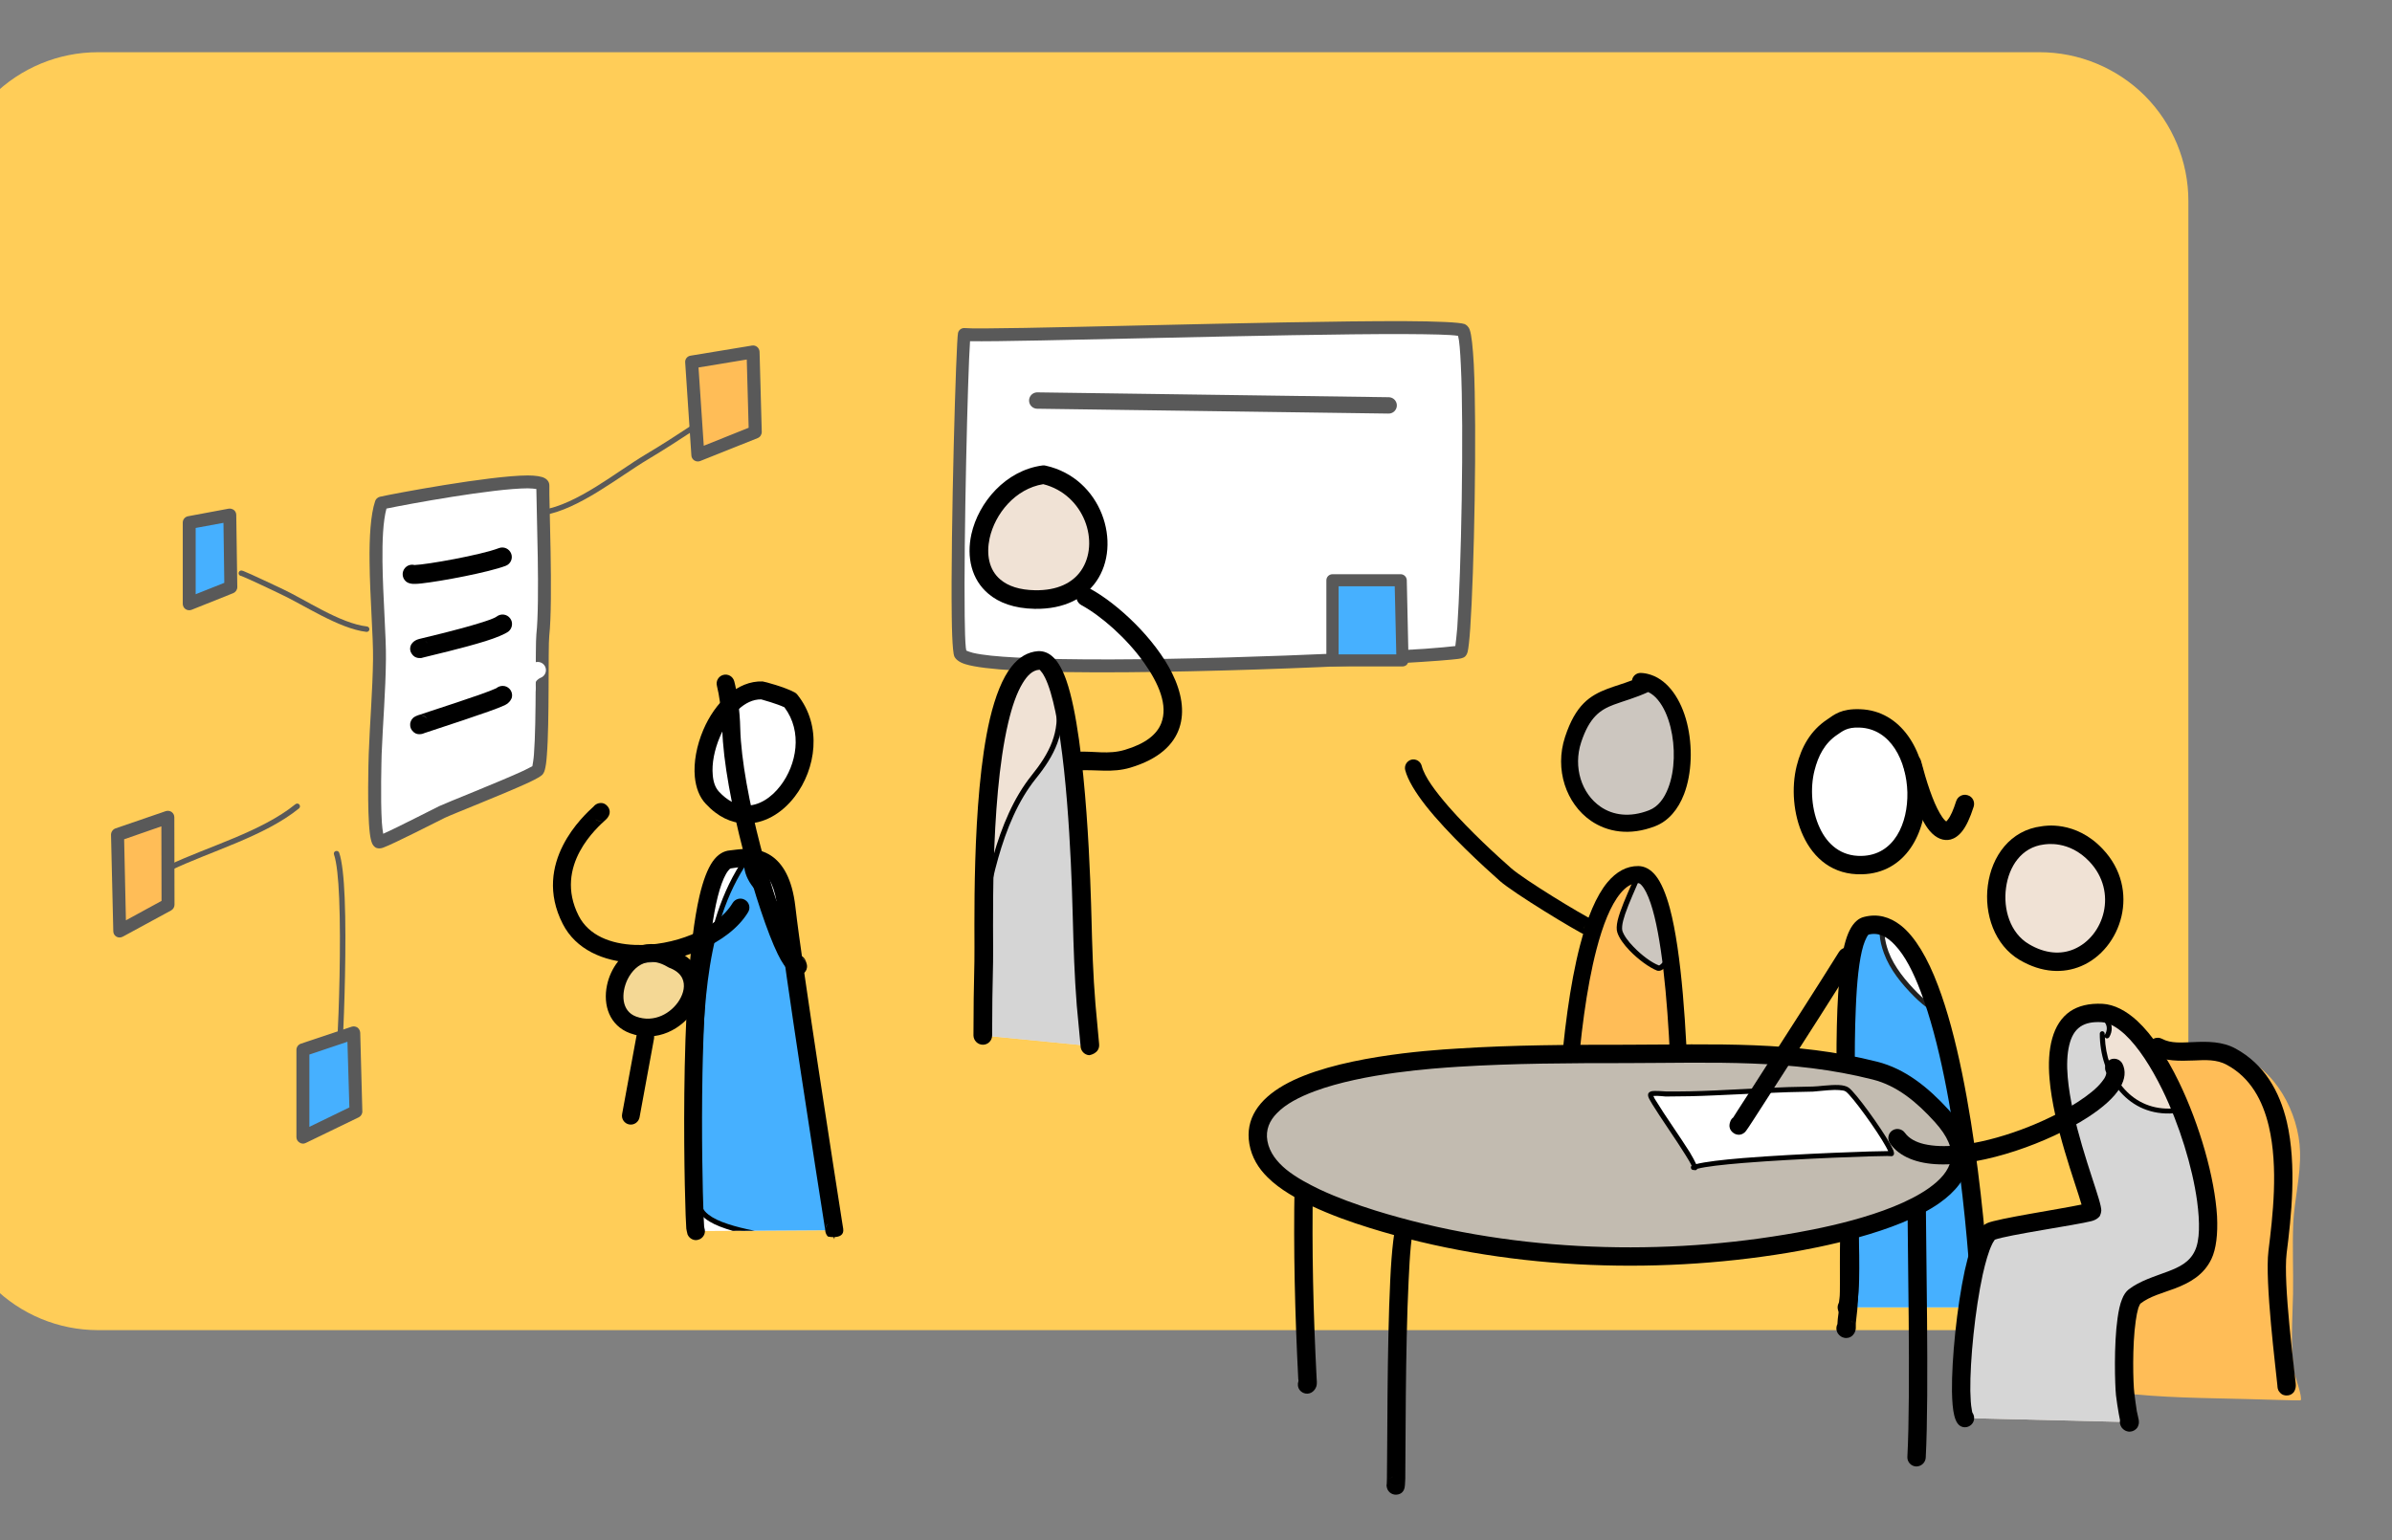 <?xml version="1.0" encoding="UTF-8" standalone="no"?>
<!DOCTYPE svg PUBLIC "-//W3C//DTD SVG 1.1//EN" "http://www.w3.org/Graphics/SVG/1.1/DTD/svg11.dtd">
<svg width="100%" height="100%" viewBox="0 0 1270 818" version="1.1" xmlns="http://www.w3.org/2000/svg" xmlns:xlink="http://www.w3.org/1999/xlink" xml:space="preserve" xmlns:serif="http://www.serif.com/" style="fill-rule:evenodd;clip-rule:evenodd;stroke-linecap:round;stroke-linejoin:round;stroke-miterlimit:1.5;">
    <rect x="0" y="0" width="1270" height="818" fill="#808080" stroke="none"/>
    <g transform="matrix(1,0,0,1,-87538,-28361)">
        <g id="Artboard11" transform="matrix(1.035,0,0,0.648,-3958.93,9515.89)">
            <rect x="88399" y="29074" width="1227" height="1262" style="fill:none;"/>
            <g transform="matrix(0.971,0,0,1.531,5404.79,-15805.5)">
                <path d="M86554.4,29347C86575.2,29347 86595.2,29355.4 86610,29370.3C86624.7,29385.3 86633,29405.5 86633,29426.7C86633,29558.3 86633,29819.8 86633,29951.4C86633,29972.5 86624.7,29992.8 86610,30007.7C86595.2,30022.7 86575.2,30031.1 86554.4,30031.1C86339.4,30031.1 85743.6,30031.1 85528.6,30031.1C85507.8,30031.1 85487.8,30022.7 85473,30007.7C85458.3,29992.8 85450,29972.5 85450,29951.4L85450,29426.7C85450,29405.5 85458.3,29385.3 85473,29370.3C85487.8,29355.4 85507.8,29347 85528.6,29347C85743.6,29347 86339.4,29347 86554.4,29347Z" style="fill:rgb(255,205,88);"/>
            </g>
            <g transform="matrix(1.002,0,0,10.604,86451.6,25933.4)">
                <g transform="matrix(0.829,0,0,0.125,-68891,-3307.87)">
                    <path d="M86045.8,29045.2C86044.3,29050.6 86039.7,29233.8 86043.4,29242.6C86050.2,29258.6 86349.1,29244.4 86352.4,29241.3C86356.3,29237.8 86360.7,29045.1 86353.4,29042.5C86338.8,29037.3 86063,29046.9 86045.8,29045.2Z" style="fill:white;"/>
                    <path d="M86046.2,29041.2C86060,29042.6 86238.9,29036.7 86317.5,29036.9C86337.9,29037 86351.7,29037.6 86354.8,29038.7C86355.7,29039.1 86357.2,29040 86358,29042.3C86359.1,29045.2 86359.9,29052.9 86360.5,29063.6C86362.5,29104.4 86360.7,29192 86358.3,29226.9C86357.8,29234.2 86357.2,29239.4 86356.7,29241.4C86356.3,29243 86355.5,29243.9 86355.1,29244.3C86354.8,29244.6 86354.2,29245 86353.1,29245.3C86352.2,29245.6 86350,29245.9 86346.6,29246.2C86312.8,29249.5 86149.8,29256.9 86077.6,29252.9C86063.1,29252.1 86052.2,29250.8 86046.5,29249C86042.5,29247.8 86040.4,29245.8 86039.7,29244.2C86039.4,29243.5 86039.1,29241.9 86038.9,29239.6C86038.5,29235.6 86038.2,29228.5 86038.1,29219.3C86037.4,29167.3 86040.8,29048.5 86042,29044.1C86042.5,29042.2 86044.3,29041 86046.2,29041.2ZM86047.1,29240.6C86047.8,29240.9 86049.5,29241.6 86051.2,29242C86057.1,29243.4 86066.3,29244.3 86078.1,29244.9C86142,29248.5 86277.3,29243 86330.3,29239.5C86338.7,29238.9 86345.9,29238.2 86349.1,29237.8C86349.4,29235.6 86349.9,29231.2 86350.3,29226.4C86352.7,29191.7 86354.5,29104.5 86352.5,29064C86352.1,29055.4 86351.6,29049 86350.8,29046C86346.3,29045.2 86334.3,29045 86317.4,29044.9C86243.2,29044.7 86079.4,29049.9 86049.4,29049.3C86048,29068.7 86045.5,29171.9 86046.1,29219.2C86046.2,29228 86046.4,29234.9 86046.8,29238.8C86046.9,29239.5 86047,29240.2 86047.1,29240.6Z" style="fill:rgb(89,89,89);"/>
                </g>
                <g transform="matrix(0.895,0,0,0.135,-74570.5,-3593.19)">
                    <path d="M86257,29147.9L86257,29193.8L86297,29193.8L86296,29147.9L86257,29147.9Z" style="fill:rgb(70,176,255);"/>
                    <path d="M86257,29144.4L86296,29144.4C86297.9,29144.4 86299.4,29145.9 86299.5,29147.8L86300.5,29193.7C86300.5,29194.6 86300.1,29195.5 86299.5,29196.2C86298.8,29196.9 86297.9,29197.2 86297,29197.2L86257,29197.2C86255.1,29197.2 86253.5,29195.7 86253.5,29193.8L86253.5,29147.9C86253.5,29145.9 86255.1,29144.4 86257,29144.4ZM86260.5,29151.3L86260.5,29190.3L86293.5,29190.3L86292.6,29151.3L86260.5,29151.3Z" style="fill:rgb(89,89,89);"/>
                </g>
                <g transform="matrix(0.482,0,0,0.068,-38868.5,-1625.78)">
                    <path d="M86430.5,29051C86392.9,29070.9 86367.6,29061.9 86351.1,29115.7C86334.3,29170.1 86375.6,29229.7 86435,29205C86484.7,29184.4 86473.4,29051.5 86422.5,29049.6" style="fill:rgb(204,198,191);"/>
                    <path d="M86413.6,29048.3C86414.2,29043.5 86418.2,29039.8 86422.8,29039.9C86426.1,29040 86429.3,29040.6 86432.3,29041.6C86432.9,29041.7 86433.5,29041.9 86434.1,29042.2C86452.3,29048.9 86465.8,29070.2 86472,29096.8C86478.1,29123.1 86477.3,29154.1 86468.9,29177.6C86462.7,29194.9 86452.4,29208.2 86438.2,29214.1C86411.2,29225.3 86387.4,29220.8 86369.9,29207.9C86343.7,29188.5 86331.1,29149.6 86342.5,29112.6C86353.7,29076.2 86368.7,29065.6 86387.9,29057.8C86395.6,29054.7 86404.1,29052.2 86413.6,29048.3ZM86430.8,29061.6C86417,29068.4 86404.9,29071.7 86394.2,29076C86379.4,29081.9 86368.3,29090.6 86359.6,29118.7C86350.9,29147 86360,29177.1 86380.1,29191.9C86393.3,29201.7 86411.3,29204.5 86431.7,29196C86441.4,29192 86447.9,29182.4 86452.1,29170.6C86459.3,29150.6 86459.7,29124 86454.5,29101.5C86451.7,29089.5 86447.3,29078.6 86441.2,29070.7C86438.2,29066.7 86434.7,29063.6 86430.8,29061.6Z"/>
                </g>
                <g transform="matrix(0.482,0,0,0.068,-38868.5,-1625.78)">
                    <path d="M86343,29661.5C86342.9,29661.5 86342.9,29661.7 86342.8,29661.5C86339.4,29650.6 86339.4,29268.5 86420.2,29269.1C86472.8,29269.5 86465.1,29658.7 86466,29667.5C86466.1,29669.1 86467.9,29679.8 86467,29675.5" style="fill:rgb(204,198,191);"/>
                    <clipPath id="_clip1">
                        <path d="M86343,29661.5C86342.9,29661.5 86342.9,29661.7 86342.8,29661.5C86339.4,29650.6 86339.4,29268.5 86420.2,29269.1C86472.8,29269.5 86465.1,29658.7 86466,29667.5C86466.1,29669.1 86467.9,29679.8 86467,29675.5"/>
                    </clipPath>
                    <g clip-path="url(#_clip1)">
                        <g transform="matrix(1.721,0,0,1.776,-62305,-22726.6)">
                            <path d="M86411.9,29267.4C86406.7,29287.7 86394.3,29308.8 86375.9,29317.8C86368.7,29321.3 86361.1,29324.1 86353.6,29326.9C86351.8,29327.6 86346.2,29328.5 86344.9,29330.2C86343.6,29332.1 86344,29336.7 86343.7,29338.9C86342.9,29346.2 86342.1,29353.5 86341.5,29360.8C86339.2,29387.8 86338.5,29414.8 86338,29441.9C86337.8,29456.3 86337.4,29470.7 86336.2,29485C86335.9,29489.2 86333.1,29498.6 86335.6,29502.5C86336.9,29504.5 86340.1,29504.7 86342.2,29504.9C86348.2,29505.5 86354.4,29504.9 86360.5,29504.8C86379.5,29504.2 86398.5,29503.5 86417.5,29504.2C86426.9,29504.5 86436.8,29506.5 86440.4,29495.6C86445.4,29480.3 86446.1,29462.7 86447.5,29446.8C86450.2,29416.7 86451.9,29385.8 86445.9,29355.9C86444.3,29347.9 86443.4,29337.8 86439.9,29330.3C86438.2,29327 86433.2,29337.9 86430.1,29336.7C86422.5,29333.6 86409.3,29321.8 86406.6,29313.4C86403.7,29304.4 86422,29272.9 86419.8,29268.7" style="fill:rgb(255,189,87);"/>
                            <path d="M86438.7,29331.8C86438.2,29332.3 86437.4,29333.2 86436.8,29333.8C86435.3,29335.5 86433.7,29337.3 86432.3,29338C86431.3,29338.5 86430.4,29338.6 86429.5,29338.3C86424.8,29336.4 86417.9,29331.2 86412.6,29325.5C86409,29321.6 86406.1,29317.5 86405,29313.9C86404.4,29312.1 86404.5,29309.4 86405.2,29306.2C86406.7,29299.7 86410.6,29290.6 86413.8,29283C86415.5,29278.7 86417.1,29274.9 86417.9,29272.1C86418.1,29271.3 86418.3,29270.6 86418.3,29270.1C86418.3,29269.9 86418.3,29269.6 86418.3,29269.5C86417.9,29268.7 86418.2,29267.7 86419,29267.2C86419.8,29266.8 86420.8,29267.1 86421.2,29267.9C86421.6,29268.5 86421.7,29269.4 86421.6,29270.7C86421.3,29272.6 86420.3,29275.6 86418.9,29279.2C86416.3,29285.9 86412.2,29294.8 86409.8,29302.2C86408.9,29305 86408.2,29307.6 86408,29309.8C86407.9,29311 86407.9,29312 86408.1,29312.8C86409.1,29316 86411.8,29319.7 86415,29323.1C86419.9,29328.4 86426.2,29333.3 86430.7,29335C86430.7,29335 86430.9,29335 86431,29334.9C86431.3,29334.7 86431.6,29334.5 86432,29334.1C86433.5,29332.7 86435.2,29330.3 86436.5,29329.1C86437.6,29328.2 86438.6,29327.9 86439.3,29328C86440.1,29328.1 86440.8,29328.5 86441.3,29329.6C86445,29337.2 86445.9,29347.4 86447.5,29355.6C86453.6,29385.6 86451.9,29416.7 86449.2,29447C86447.7,29463 86447,29480.7 86442,29496.1C86439.5,29503.5 86434.6,29505.7 86428.7,29506.1C86425.2,29506.4 86421.3,29506 86417.5,29505.9C86398.5,29505.2 86379.5,29505.9 86360.5,29506.5C86354.4,29506.7 86348.2,29507.2 86342.1,29506.6C86340.7,29506.5 86338.9,29506.3 86337.3,29505.7C86336,29505.3 86334.9,29504.5 86334.2,29503.4C86333.1,29501.6 86332.8,29498.8 86333,29495.7C86333.3,29491.8 86334.4,29487.4 86334.6,29484.9C86335.7,29470.6 86336.1,29456.2 86336.4,29441.8C86336.9,29414.7 86337.6,29387.7 86339.9,29360.7C86340.5,29353.3 86341.2,29346 86342.1,29338.7C86342.2,29337.4 86342.2,29335.2 86342.4,29333.3C86342.6,29331.6 86342.9,29330.1 86343.6,29329.2C86344.1,29328.5 86345.1,29327.8 86346.4,29327.3C86348.6,29326.4 86351.8,29325.8 86353.1,29325.3C86360.5,29322.5 86368,29319.7 86375.2,29316.2C86393.2,29307.4 86405.2,29286.8 86410.3,29266.9C86410.5,29266 86411.4,29265.5 86412.3,29265.7C86413.2,29266 86413.7,29266.9 86413.5,29267.8C86408.2,29288.6 86395.5,29310.1 86376.6,29319.3C86369.3,29322.8 86361.7,29325.7 86354.2,29328.6C86353.1,29329 86350.6,29329.5 86348.5,29330.1C86347.9,29330.3 86347.3,29330.6 86346.9,29330.8C86346.6,29330.9 86346.4,29331.1 86346.3,29331.2C86345.9,29331.8 86345.8,29332.7 86345.7,29333.6C86345.4,29335.6 86345.5,29337.8 86345.4,29339.1C86344.5,29346.4 86343.8,29353.7 86343.2,29361C86340.9,29387.9 86340.2,29414.9 86339.7,29441.9C86339.4,29456.3 86339,29470.8 86337.9,29485.2C86337.7,29487.6 86336.6,29492 86336.3,29496C86336.1,29498.2 86336.2,29500.2 86337,29501.5C86337.4,29502.2 86338.2,29502.5 86339,29502.7C86340.2,29503 86341.4,29503.1 86342.4,29503.2C86348.3,29503.8 86354.4,29503.2 86360.4,29503C86379.4,29502.4 86398.6,29501.8 86417.6,29502.4C86421.3,29502.6 86425.1,29503 86428.5,29502.7C86433,29502.4 86436.9,29500.8 86438.8,29495C86443.8,29479.8 86444.5,29462.4 86445.9,29446.6C86448.6,29416.7 86450.3,29386 86444.3,29356.3C86442.8,29348.7 86442,29339.1 86438.7,29331.8Z"/>
                        </g>
                    </g>
                    <path d="M86458,29675.7C86457.7,29673.3 86457.1,29669.3 86457,29668.5C86456.4,29662.4 86460,29470.1 86444.2,29355.1C86440.3,29326.8 86435.3,29303.3 86428.6,29289.1C86427.1,29286 86425.6,29283.4 86424,29281.5C86422.7,29280 86421.6,29278.8 86420.1,29278.8C86413,29278.7 86406.9,29283.2 86401.4,29290.3C86390.8,29304 86382.6,29326.6 86375.9,29354C86354.1,29443.4 86350.3,29581.5 86350.8,29637.1C86350.9,29646.5 86351.3,29655 86351.5,29658C86353,29662.4 86351.5,29667.4 86347.6,29669.8C86347.9,29669.6 86348.3,29669.3 86348.3,29669.3C86348.3,29669.3 86341.3,29671.5 86338.9,29670.3C86337.5,29669.6 86335.4,29668.3 86334.2,29664.6C86333.7,29662.9 86332.9,29653 86332.8,29637.3C86332.2,29580.7 86336.3,29440.1 86358.5,29349.1C86365.9,29318.4 86375.6,29293.2 86387.5,29277.9C86397,29265.7 86408,29259.3 86420.3,29259.4C86426.9,29259.5 86433.2,29262.9 86438.7,29270.2C86444.5,29277.9 86449.6,29290.7 86453.8,29307.4C86478.9,29407.9 86474.3,29659.5 86474.9,29666.5C86475,29667.8 86476.2,29675.4 86476.3,29676C86476.4,29679.2 86475.3,29681 86475,29681.5C86473.6,29683.9 86471.9,29685.1 86470.2,29685.7C86468.5,29686.3 86466.7,29686.4 86464.7,29685.8C86463.6,29685.5 86462.2,29684.8 86460.9,29683.4C86460.8,29683.3 86459.1,29681.9 86458.2,29677.5C86458.1,29676.9 86458,29676.3 86458,29675.7Z"/>
                </g>
                <g transform="matrix(0.482,0,0,0.068,-38868.5,-1625.78)">
                    <path d="M86373,29321.1C86377.4,29321.7 86380.8,29325.8 86380.8,29330.7C86380.8,29333.3 86379.9,29335.5 86378.5,29337.2C86377.4,29338.5 86376,29339.6 86373.9,29340.2C86373,29340.4 86370.1,29340.9 86365.9,29338.9C86353,29332.6 86287.7,29290 86273.3,29276.4C86255.5,29259.5 86218.1,29222.9 86194.4,29190.6C86183.5,29175.7 86175.4,29161.5 86172.7,29150.3C86171.5,29145.2 86174.4,29139.9 86179.2,29138.5C86184,29137.2 86188.9,29140.3 86190.2,29145.4C86193.2,29158.1 86205,29174.8 86219,29192.1C86241.5,29219.6 86270.3,29247.8 86285.2,29261.8C86298.8,29274.7 86360.1,29314.7 86373,29321.1ZM86363.9,29325.9C86363.2,29327.3 86362.8,29328.8 86362.8,29330.7C86362.8,29328.9 86363.2,29327.3 86363.9,29325.9Z"/>
                </g>
                <g transform="matrix(0.537,0,0,0.073,-43654.4,-1787.46)">
                    <path d="M85914.4,29055.8C85849.6,29065.4 85819.8,29186.3 85906.1,29187.9C85989.1,29189.5 85981.5,29072.5 85914.4,29055.8Z" style="fill:rgb(240,226,213);"/>
                    <path d="M85916.4,29046.2C85969.9,29059.5 85989.6,29129.1 85964.5,29168.9C85953.6,29186.1 85934.6,29198.3 85905.9,29197.8C85886.1,29197.4 85871.7,29191.2 85861.9,29182C85845.5,29166.8 85840.8,29142.9 85845.5,29118.9C85852.3,29084.9 85878.3,29051.2 85913.2,29046C85914.3,29045.8 85915.3,29045.9 85916.4,29046.2ZM85914,29065.8L85914,29065.8C85887.5,29070.6 85868.1,29096.9 85862.9,29123.1C85859.7,29139.7 85862,29156.5 85873.3,29166.9C85880.7,29173.8 85891.5,29177.8 85906.2,29178.1C85927.4,29178.5 85941.9,29170.3 85949.9,29157.6C85968.6,29127.9 85953.3,29076.8 85914,29065.8Z"/>
                </g>
                <g transform="matrix(0.537,0,0,0.073,-43654.4,-1787.46)">
                    <path d="M85856.4,29649.5C85856.4,29623.3 85856.7,29597.2 85857.3,29571.1C85858.1,29534.5 85849.4,29256.9 85909.6,29252.5C85945.6,29249.8 85950.3,29495.5 85951.1,29524.6C85951.8,29555.4 85952.6,29586.3 85954.9,29617C85955,29618.6 85958.6,29660.6 85958.5,29660.6" style="fill:rgb(240,226,213);"/>
                    <clipPath id="_clip2">
                        <path d="M85856.4,29649.5C85856.4,29623.3 85856.7,29597.2 85857.3,29571.1C85858.1,29534.5 85849.4,29256.9 85909.6,29252.5C85945.6,29249.8 85950.3,29495.5 85951.1,29524.6C85951.8,29555.4 85952.6,29586.3 85954.9,29617C85955,29618.6 85958.6,29660.6 85958.5,29660.6"/>
                    </clipPath>
                    <g clip-path="url(#_clip2)">
                        <g transform="matrix(1.545,0,0,1.641,-47058.9,-18795.2)">
                            <path d="M86078.1,29271.7C86080.3,29274.7 86086.2,29302.3 86090,29311.3C86093.9,29320.4 86101.5,29326.5 86110.3,29330.8C86112.2,29331.8 86122.3,29334.1 86123.2,29336C86127.3,29344.9 86125.5,29368.2 86126,29378.1C86127.5,29408.4 86129,29439 86132.8,29469.1C86136,29493.5 86141.4,29515.2 86152.2,29537.4C86156.4,29546 86161.4,29554 86165.8,29562.5C86166.6,29564.1 86169.7,29569.2 86166.7,29570.2C86157,29573.5 86142.2,29568.6 86132.8,29566.8C86104.2,29561.5 86074.7,29556.1 86047.3,29546.4C86037.2,29542.8 86018.6,29535.5 86018.6,29522.2C86018.6,29502.2 86023.3,29481.9 86026.4,29462.2C86031.7,29428.1 86038.7,29383.3 86060.7,29354.8C86072,29340.1 86079,29325.9 86075.8,29306.7C86074.9,29301.4 86066.4,29279 86067.3,29275.1C86068.2,29271.4 86075.8,29265.2 86079,29267.4C86080.8,29268.6 86081.6,29280.2 86079.5,29281.3" style="fill:rgb(213,213,213);"/>
                            <path d="M86082.3,29278.5C86082.3,29278.8 86082.4,29279.1 86082.5,29279.4C86085.2,29289 86088.9,29304.4 86091.6,29310.6C86095.3,29319.4 86102.6,29325.1 86111,29329.3C86112.3,29330 86117.6,29331.2 86121,29332.6C86122.2,29333.1 86123.2,29333.7 86123.8,29334.2C86124.3,29334.5 86124.6,29334.9 86124.7,29335.3C86126.4,29339 86127.2,29345.1 86127.5,29351.7C86127.9,29361.3 86127.3,29372.1 86127.6,29378C86129.1,29408.3 86130.6,29438.8 86134.5,29468.8C86137.6,29493.1 86143,29514.6 86153.7,29536.6C86157.9,29545.2 86162.9,29553.2 86167.3,29561.7C86167.8,29562.7 86169.2,29565.2 86169.6,29567.2C86169.8,29568.4 86169.6,29569.5 86169.1,29570.3C86168.7,29571 86168.1,29571.5 86167.2,29571.9C86163.1,29573.3 86158.2,29573.3 86153.1,29572.7C86145.8,29571.8 86138.2,29569.6 86132.5,29568.5C86103.9,29563.1 86074.2,29557.8 86046.8,29548C86040.6,29545.8 86031.2,29542.2 86024.7,29536.7C86020.1,29532.8 86016.9,29528 86016.9,29522.2C86016.9,29502.1 86021.6,29481.7 86024.7,29461.9C86030.1,29427.5 86037.3,29382.5 86059.4,29353.7C86070.4,29339.4 86077.3,29325.7 86074.2,29307C86073.6,29303.3 86069.2,29291.3 86067,29283.1C86066.3,29280.5 86065.8,29278.3 86065.6,29276.8C86065.5,29275.9 86065.6,29275.2 86065.7,29274.7C86066.3,29272.2 86069.6,29268.5 86073,29266.6C86075.6,29265.1 86078.2,29264.8 86079.9,29265.9C86080.4,29266.3 86081,29267.1 86081.4,29268.4C86082,29270.3 86082.4,29273.5 86082.4,29276.3C86082.4,29277.1 86082.3,29277.9 86082.3,29278.5ZM86080.1,29283C86079.3,29283.2 86078.5,29282.9 86078.1,29282.2C86077.7,29281.4 86077.9,29280.4 86078.6,29279.9C86078.6,29279.8 86078.8,29279.5 86078.8,29279.2C86078.9,29279.1 86078.9,29278.9 86078.9,29278.8C86078,29275.7 86077.3,29273.4 86076.8,29272.7C86076.3,29271.9 86076.4,29270.8 86077.2,29270.3C86077.5,29270 86078,29269.9 86078.4,29270C86078.3,29269.5 86078.1,29268.9 86078,29268.7C86077.7,29268.6 86077.3,29268.6 86076.9,29268.7C86076.2,29268.8 86075.4,29269.1 86074.6,29269.6C86072,29271 86069.4,29273.6 86068.9,29275.6C86068.8,29275.9 86068.9,29276.4 86069,29277C86069.2,29278.3 86069.6,29280.1 86070.2,29282.2C86072.4,29290.5 86076.8,29302.7 86077.5,29306.5C86080.7,29326.2 86073.6,29340.8 86062,29355.8C86040.2,29384.2 86033.3,29428.6 86028,29462.4C86024.9,29482 86020.2,29502.3 86020.2,29522.2C86020.2,29527 86023,29530.9 86026.8,29534.1C86033,29539.3 86041.9,29542.6 86047.8,29544.8C86075.2,29554.5 86104.6,29559.8 86133.1,29565.1C86138.7,29566.2 86146.3,29568.4 86153.5,29569.3C86158.1,29569.8 86162.5,29569.8 86166.2,29568.6C86166.4,29568.5 86166.4,29568.3 86166.3,29568.1C86166.3,29567.5 86166.1,29566.9 86165.8,29566.3C86165.3,29565.1 86164.7,29563.9 86164.4,29563.3C86160,29554.9 86154.9,29546.8 86150.8,29538.2C86139.8,29515.8 86134.3,29493.9 86131.2,29469.3C86127.3,29439.1 86125.8,29408.6 86124.3,29378.2C86124,29372.3 86124.6,29361.5 86124.2,29351.9C86123.9,29345.9 86123.3,29340.3 86121.8,29336.9C86121.6,29336.8 86120.6,29336.2 86119.8,29335.8C86116.4,29334.4 86110.9,29333.1 86109.6,29332.4C86100.5,29327.9 86092.6,29321.5 86088.5,29312C86086.1,29306.2 86082.7,29292.7 86080.1,29283Z"/>
                        </g>
                    </g>
                    <path d="M85949.6,29660.7C85949.6,29660.6 85949.6,29660.4 85949.6,29660.3C85949.1,29653.4 85946.1,29619.2 85946,29617.8C85943.8,29586.9 85942.9,29555.8 85942.2,29524.9C85941.7,29504.7 85939.2,29379.2 85925.6,29306.6C85922.8,29291.9 85919.6,29279.4 85915.8,29270.8C85914.6,29268 85913.3,29265.7 85911.9,29264C85911.3,29263.2 85910.9,29262.2 85910.2,29262.3C85903.8,29262.8 85898.9,29268.3 85894.5,29276.3C85888.7,29286.8 85884.2,29301.5 85880.6,29318.6C85862.6,29403.4 85866.8,29546 85866.2,29571.4C85865.6,29597.4 85865.3,29623.4 85865.3,29649.4C85865.3,29654.9 85861.4,29659.3 85856.5,29659.3C85851.6,29659.3 85847.6,29654.9 85847.5,29649.5C85847.5,29623.3 85847.8,29597.1 85848.4,29570.9C85849,29545.1 85845,29400.2 85863.2,29314.1C85868.3,29290.4 85875.1,29271 85883.8,29258.9C85890.9,29248.9 85899.4,29243.4 85909,29242.6C85914.3,29242.3 85919.4,29244.4 85923.9,29249.4C85928.4,29254.2 85932.6,29262.6 85936.1,29273.7C85955.9,29337 85959.4,29500.8 85960,29524.4C85960.7,29555 85961.5,29585.6 85963.8,29616.2C85963.9,29617.7 85966.8,29651.8 85967.3,29658.6C85968.1,29668.8 85957.9,29670.4 85957.8,29670.4C85953.2,29670 85949.7,29665.7 85949.6,29660.7Z"/>
                </g>
                <g transform="matrix(0.537,0,0,0.073,-43654.4,-1787.46)">
                    <path d="M85947.8,29368.8C85942.9,29369 85938.7,29364.9 85938.4,29359.4C85938.2,29354 85941.9,29349.4 85946.9,29349.1C85962.4,29348.2 85976.1,29352.3 85991.8,29347.1C86011.2,29340.7 86022.2,29331.1 86026.5,29319C86033.2,29300 86024.1,29276.8 86010.3,29255.1C85993.7,29229 85969.3,29205.3 85950.3,29193.8C85946,29191.2 85944.4,29185.2 85946.7,29180.4C85949.1,29175.6 85954.5,29173.9 85958.8,29176.5C85985,29192.4 86020.5,29229.2 86036.9,29266C86045.9,29286.2 86049.1,29306.5 86043.8,29323.9C86038.5,29341.4 86024.5,29356.9 85996.9,29366C85979.8,29371.6 85964.8,29367.8 85947.8,29368.8Z"/>
                </g>
                <g transform="matrix(0.537,0,0,0.067,-43620.8,-1602.32)">
                    <path d="M85610.3,29154.6C85602.2,29149.3 85585,29143.4 85583.5,29143.3C85541.9,29141.3 85512.4,29236.2 85535.9,29267C85585.5,29332 85653.4,29219.4 85610.3,29154.6Z" style="fill:white;"/>
                    <path d="M85617,29148.2C85641.1,29184.5 85634.6,29234.2 85614.6,29265.8C85602.2,29285.5 85584.6,29297.9 85566.4,29296.8C85554.1,29296.1 85541.4,29289.5 85529.6,29274C85523.7,29266.4 85520.3,29255.6 85519.3,29243.1C85518,29226.6 85521,29206.9 85527.4,29188.8C85538.5,29157.3 85559.9,29131.9 85583.9,29133C85585.5,29133.1 85605.2,29139.5 85614.4,29145.6C85615.4,29146.2 85616.3,29147.1 85617,29148.2ZM85582.6,29153.7C85574.7,29153.5 85567.3,29158.1 85561,29165.1C85553.6,29173.3 85547.5,29184.7 85543.2,29196.9C85538,29211.7 85535.3,29227.7 85536.4,29241.2C85536.9,29248.7 85538.7,29255.4 85542.2,29260C85550.3,29270.6 85558.8,29275.7 85567.2,29276.2C85580.1,29276.9 85592.2,29267.2 85601,29253.2C85616.3,29229 85622.3,29191.1 85604.7,29162.8L85604.7,29162.8C85597.7,29158.8 85583.9,29154.1 85582.6,29153.7Z"/>
                </g>
                <g transform="matrix(0.537,0,0,0.067,-43624.1,-1604.08)">
                    <path d="M85526.5,29793.3C85526.3,29793.4 85525.8,29789.5 85525.8,29789.4C85524.5,29774.3 85513.8,29368.9 85559.4,29364.6C85569.3,29363.6 85606.1,29348.5 85612.8,29420.3C85620.1,29498.2 85658.5,29792.4 85658.4,29792.3" style="fill:white;"/>
                    <clipPath id="_clip3">
                        <path d="M85526.5,29793.3C85526.3,29793.4 85525.8,29789.5 85525.8,29789.4C85524.5,29774.3 85513.8,29368.9 85559.4,29364.6C85569.3,29363.6 85606.1,29348.5 85612.8,29420.3C85620.1,29498.2 85658.5,29792.4 85658.4,29792.3"/>
                    </clipPath>
                    <g clip-path="url(#_clip3)">
                        <g transform="matrix(1.545,0,0,1.641,-47058.9,-18814.6)">
                            <path d="M85848.2,29355.7C85841.3,29378.2 85869,29395.5 85885.7,29401.9C85888.2,29402.9 85903.5,29404.5 85904.7,29406.4C85910.6,29416 85911.3,29442.2 85912.7,29453.4C85918,29494.3 85920.1,29535.1 85922.7,29576.3C85923.5,29589.2 85924.4,29602.2 85925.5,29615.1C85925.8,29619 85928.1,29627.3 85925.5,29630.8C85920.5,29637.3 85903.7,29630.7 85897.6,29629.6C85880.7,29626.4 85824.4,29623.2 85818.3,29604.7C85810.8,29581.8 85816.2,29550.9 85817.1,29527.4C85819.4,29470.9 85817.7,29398.9 85853,29350.6" style="fill:rgb(70,176,255);"/>
                            <path d="M85845.9,29358.1C85846.1,29357.1 85846.4,29356.1 85846.7,29355.1C85847,29354.2 85847.8,29353.7 85848.6,29354C85849.6,29352.4 85850.7,29350.9 85851.8,29349.4C85852.3,29348.7 85853.3,29348.6 85854,29349.2C85854.7,29349.8 85854.8,29351 85854.2,29351.7C85852.3,29354.3 85850.6,29356.9 85848.9,29359.6C85847.9,29366.6 85850.5,29373 85854.8,29378.6C85862.7,29388.9 85876.4,29396.4 85886.2,29400.2C85888.2,29401 85898.4,29402.1 85902.9,29403.5C85903.9,29403.8 85904.7,29404.2 85905.2,29404.5C85905.6,29404.8 85905.8,29405.1 85906,29405.3C85908.4,29409.3 85910.1,29416.1 85911.2,29423.5C85912.8,29434.3 85913.4,29446.4 85914.3,29453.1C85919.5,29494 85921.6,29535 85924.2,29576.1C85925.1,29589.1 85926,29602 85927.1,29615C85927.3,29617.3 85928.2,29621.3 85928.3,29624.8C85928.4,29627.7 85927.9,29630.3 85926.7,29632C85924.4,29634.9 85920,29635.8 85915.1,29635.3C85908.6,29634.7 85901,29632.1 85897.3,29631.4C85885.5,29629.2 85854.2,29626.9 85834.4,29619.3C85829.1,29617.3 85824.7,29615 85821.5,29612.1C85819.2,29610.1 85817.6,29607.8 85816.8,29605.3C85809.2,29582.2 85814.6,29551 85815.6,29527.3C85817.7,29473.7 85816.4,29406.4 85845.9,29358.1ZM85845.6,29365.2C85819.4,29412.4 85820.8,29476.3 85818.7,29527.5C85817.8,29550.7 85812.3,29581.3 85819.8,29604.1C85820.4,29606 85821.7,29607.7 85823.5,29609.3C85826.4,29611.9 85830.5,29614.1 85835.4,29615.9C85855,29623.4 85886.1,29625.6 85897.9,29627.8C85901.5,29628.5 85908.9,29631.1 85915.4,29631.7C85917.4,29631.9 85919.3,29631.9 85920.9,29631.5C85922.3,29631.2 85923.5,29630.6 85924.3,29629.6C85925.1,29628.5 85925.2,29626.8 85925.1,29625C85925,29621.5 85924.1,29617.6 85923.9,29615.3C85922.8,29602.4 85921.9,29589.4 85921.1,29576.4C85918.5,29535.3 85916.4,29494.5 85911.1,29453.6C85910.3,29447 85909.7,29434.8 85908.1,29424.2C85907.1,29417.4 85905.7,29411.2 85903.5,29407.5C85903.4,29407.5 85903.2,29407.4 85903,29407.3C85902.3,29407 85901.3,29406.8 85900.2,29406.5C85895.1,29405.3 85887,29404.3 85885.2,29403.6C85875,29399.7 85860.7,29391.7 85852.4,29381C85848.7,29376.2 85846.2,29370.9 85845.6,29365.2Z"/>
                        </g>
                    </g>
                    <path d="M85658.7,29800.2C85658.6,29801 85658.5,29801.8 85658.4,29802.7L85657.7,29800.3C85654.8,29800.3 85652.4,29799.6 85652.3,29799.6C85651,29798 85650.2,29795.9 85649.9,29793.8C85649.9,29793.8 85649.5,29790.4 85648.9,29785.6C85642.6,29737.2 85610.9,29491.7 85604.3,29421.5C85602,29397.1 85596.4,29384.1 85589,29377.8C85583.1,29372.8 85576.4,29372.6 85571.1,29373.1C85566.4,29373.6 85562.4,29374.6 85560,29374.9C85558.9,29375 85558.1,29376.3 85557.1,29377.8C85555.7,29380 85554.4,29382.9 85553.1,29386.3C85547.4,29401.7 85543.3,29426.6 85540.3,29456.6C85528,29576.7 85533.3,29775.4 85534.3,29788L85534.6,29790C85536,29794.8 85534.2,29800.2 85530.3,29802.6C85527.6,29804.1 85524.8,29804.3 85521.8,29802C85521,29801.3 85519.5,29800 85518.5,29797.2C85518.2,29796.2 85517.3,29790.7 85517.3,29790.5C85516.2,29778.3 85509.2,29514 85529.9,29406.6C85533.3,29389 85537.6,29375.3 85542.5,29366.9C85547.2,29358.8 85552.9,29354.8 85558.7,29354.2C85565.6,29353.6 85583.7,29348 85598.9,29360.9C85608.9,29369.4 85618.2,29386.1 85621.3,29419.2C85627.9,29489.2 85659.6,29734.2 85665.8,29782.4C85666.5,29787.3 85666.8,29790.2 85666.9,29790.7C85667.8,29798.1 85663,29800 85658.7,29800.2ZM85649.9,29793.4C85649.7,29790.4 85650.5,29787.3 85652.4,29785C85652.5,29784.9 85652.6,29784.8 85652.7,29784.7C85652.4,29784.9 85649.4,29787.4 85649.9,29793.4Z"/>
                </g>
                <g transform="matrix(0.537,0,0,0.067,-43624.1,-1604.08)">
                    <path d="M85428.9,29303.6C85430,29301.9 85431.5,29300.6 85433.4,29299.9C85438,29298.4 85440.6,29301.2 85441.8,29302.7C85443.4,29304.7 85444.6,29307.4 85444.2,29311.1C85444.2,29311.6 85443.8,29315.2 85440.4,29318.9C85433.3,29326.8 85390.3,29371.5 85414.7,29429.6C85424.4,29452.5 85445.4,29462.1 85468.3,29463.2C85504.5,29464.9 85546.2,29445.5 85561.5,29414.8C85564,29409.9 85569.3,29408.3 85573.3,29411.3C85577.4,29414.2 85578.7,29420.6 85576.2,29425.5C85558.3,29461.4 85510,29485.9 85467.6,29483.9C85438.2,29482.5 85411.9,29468.4 85399.5,29438.9C85369.7,29368.3 85420.1,29313.3 85428.8,29303.7C85428.8,29303.6 85428.8,29303.6 85428.9,29303.6ZM85430.6,29318.2C85432,29319.6 85434.3,29321.1 85437.9,29319.9C85435.3,29320.8 85432.6,29320.1 85430.6,29318.2Z"/>
                </g>
                <g transform="matrix(0.534,0.008,-0.056,0.067,-41703.1,-2264.02)">
                    <path d="M85416.8,29218.3C85417,29212.7 85421,29208.6 85425.7,29209.1C85430.4,29209.5 85433.9,29214.5 85433.7,29220.1L85429.4,29311.4C85429.1,29317 85425.1,29321.2 85420.4,29320.7C85415.8,29320.2 85412.2,29315.3 85412.5,29309.7L85416.8,29218.3Z"/>
                </g>
                <g transform="matrix(0.534,0.008,-0.056,0.067,-41703.1,-2264.02)">
                    <path d="M85441.3,29127.6C85392.4,29100.2 85372.5,29194.6 85412.2,29206.9C85456.6,29220.6 85487.6,29142.3 85441.3,29127.6Z" style="fill:rgb(230,230,230);fill-opacity:0.43;"/>
                    <path d="M85443.9,29118L85444,29118C85455.4,29121.8 85462.9,29129 85467.4,29137.5C85474.3,29150.5 85474.2,29167.2 85468.5,29182.3C85459.5,29205.9 85436.9,29224.9 85410.4,29216.7C85390,29210.4 85381.2,29187.8 85382.8,29164.6C85384.1,29144.9 85393.2,29125.3 85407.6,29116.9C85417.4,29111.2 85429.7,29110.2 85443.9,29118ZM85437.9,29136.8C85430.4,29132.6 85423.8,29131.9 85418.3,29133.9C85410,29136.9 85404.4,29145.8 85401.5,29155.8C85397,29172 85399.3,29192.4 85414.1,29197C85432,29202.5 85447,29189.3 85453.1,29173.4C85456.3,29164.9 85457.1,29155.5 85453.2,29148.1C85450.6,29143.2 85446,29139.6 85439.3,29137.5C85438.8,29137.3 85438.3,29137.1 85437.9,29136.8Z"/>
                </g>
                <g transform="matrix(0.537,0,0,0.076,-43603.4,-1869.7)">
                    <path d="M85188,29019.8C85177.5,29053.2 85186.7,29141 85186.3,29178.7C85185.9,29210.8 85183.3,29242.9 85182.2,29275C85181.9,29282.8 85179.9,29360.4 85185.8,29364.5C85187.5,29365.7 85238.8,29337.6 85245.9,29333.9C85253.9,29329.8 85332.3,29297.1 85337,29291.7C85343.1,29284.5 85340.5,29168.7 85342,29154.1C85345.7,29117.8 85341.5,29013.7 85342,29002.1C85342.6,28988.2 85203.6,29016 85188,29019.8Z" style="fill:white;"/>
                    <path d="M85186.6,29013.4C85199.2,29010.3 85291.6,28991.8 85327.7,28991.7C85335.4,28991.7 85341,28992.8 85343.7,28994.4C85347.1,28996.4 85348.3,28999.3 85348.2,29002.4C85347.7,29014 85351.9,29118.4 85348.1,29154.9C85346.9,29166.5 85348.4,29242.8 85345.8,29276.5C85345.4,29283 85344.7,29288 85343.9,29291C85343.3,29293.5 85342.3,29295.2 85341.5,29296.1C85340.4,29297.4 85335.9,29300.3 85329.1,29303.7C85306.4,29315 85255,29336.5 85248.7,29339.8C85242.2,29343.2 85199.5,29366.5 85189.8,29370.2C85185.8,29371.8 85183,29370.5 85182.4,29370C85181.3,29369.2 85180,29367.9 85179.1,29365.6C85178.3,29363.5 85177.5,29359.9 85177,29355.2C85174.4,29332.6 85175.8,29281.1 85176,29274.8C85177.1,29242.7 85179.7,29210.7 85180.1,29178.6C85180.4,29156 85177.1,29115.4 85176.8,29079.4C85176.5,29054.4 85177.8,29031.6 85182.1,29017.8C85182.8,29015.6 85184.5,29014 85186.6,29013.4ZM85189.8,29356.1C85203.8,29349.5 85237.5,29330.9 85243.2,29328C85249.6,29324.7 85301.1,29303.1 85323.9,29291.8C85327.2,29290.1 85330.6,29288.2 85332,29287.4C85332.3,29285.6 85333.2,29280.3 85333.5,29275.5C85336,29241.7 85334.7,29165.1 85335.8,29153.4C85339.3,29119.7 85335.9,29027.3 85335.8,29005.5C85333.9,29005.2 85330.7,29004.8 85327.7,29004.8C85294.7,29004.9 85213.6,29020.8 85192.9,29025.4C85189.6,29038.5 85188.9,29058.1 85189.1,29079.3C85189.5,29115.4 85192.7,29156.1 85192.4,29178.7C85192.1,29211 85189.5,29243.1 85188.3,29275.3C85188.2,29280.7 85187.1,29320 85188.5,29344.4C85188.7,29348.5 85189.3,29352.9 85189.8,29356.1Z" style="fill:rgb(89,89,89);"/>
                </g>
                <g transform="matrix(0.537,0,0,0.076,-43603.4,-1869.7)">
                    <path d="M85219.6,29082.8C85219.6,29082.8 85219.6,29082.8 85219.6,29082.8C85231.5,29082.4 85283,29072.6 85300.1,29065.6C85304.8,29063.7 85310,29066.2 85311.8,29071.2C85313.6,29076.1 85311.3,29081.7 85306.6,29083.6C85290.4,29090.2 85245.2,29099.3 85226.4,29101.5C85221.6,29102.1 85218.2,29102.1 85216.7,29101.8C85214,29101.4 85212.4,29100.3 85211.5,29099.5C85207.7,29096 85207.3,29089.9 85210.5,29085.9C85212.8,29083 85216.3,29081.9 85219.6,29082.8Z"/>
                </g>
                <g transform="matrix(0.537,0,0,0.076,-43603.4,-1869.7)">
                    <path d="M85227.8,29176.9C85226.6,29177.4 85225.3,29177.6 85223.9,29177.4C85220.1,29177.1 85218.3,29174.9 85217.6,29173.9C85215.4,29171 85214.8,29167.7 85216.3,29164.1C85216.4,29163.8 85218.2,29159.6 85224.1,29158C85231.3,29156.1 85261.2,29148.7 85281.8,29141.8C85289.4,29139.3 85295.6,29137.1 85298.1,29135.1C85302.1,29131.9 85307.8,29132.7 85310.8,29137C85313.8,29141.2 85313,29147.2 85309.1,29150.5C85305.7,29153.1 85297.5,29156.8 85287.3,29160.2C85266.3,29167.2 85235.9,29174.7 85228.5,29176.7C85228.2,29176.8 85228,29176.8 85227.8,29176.9ZM85232.3,29162.7C85231.7,29161.6 85230.8,29160.5 85229.3,29159.6C85230.6,29160.4 85231.6,29161.5 85232.3,29162.7ZM85227.8,29158.8C85227.2,29158.6 85226.4,29158.3 85225.4,29158.2C85226.2,29158.3 85227,29158.5 85227.8,29158.8Z"/>
                </g>
                <g transform="matrix(0.537,0,0,0.076,-43603.4,-1869.7)">
                    <path d="M85297.6,29208.1C85299.7,29206.2 85302.6,29205.3 85305.5,29205.9C85310.4,29207 85313.5,29212.1 85312.5,29217.3C85312.2,29218.6 85310.8,29222.7 85305.6,29225.4C85294.2,29231.3 85239.3,29249.9 85229.1,29253.7C85229,29253.7 85228.8,29253.8 85228.6,29253.9C85227.8,29254.3 85226.9,29254.6 85226,29254.7C85221.4,29255.5 85219.1,29253 85218.5,29252.4C85216.2,29250.2 85215.3,29247.5 85215.5,29244.4C85215.7,29242.9 85216.1,29240.6 85218.2,29238.4C85218.3,29238.2 85219.9,29236.7 85223.2,29235.5C85233.2,29231.8 85286.6,29213.8 85297.6,29208.1ZM85231.9,29239.4C85230.7,29237.6 85228.2,29234.9 85223.3,29235.7C85226.7,29235.1 85229.9,29236.7 85231.9,29239.4Z"/>
                </g>
                <g transform="matrix(0.829,0,0,0.125,-68874,-3303.41)">
                    <path d="M85648.3,29441.3L85616.9,29451.8L85616.9,29505.8L85649.6,29489.9L85648.3,29441.3Z" style="fill:rgb(70,176,255);"/>
                    <path d="M85652.3,29441.2L85653.6,29489.7C85653.7,29491.3 85652.8,29492.8 85651.4,29493.5L85618.6,29509.4C85617.4,29510 85615.9,29509.9 85614.8,29509.1C85613.6,29508.4 85612.9,29507.1 85612.9,29505.8L85612.9,29451.8C85612.9,29450.1 85614,29448.6 85615.6,29448L85647,29437.5C85648.2,29437.1 85649.5,29437.3 85650.6,29438C85651.6,29438.8 85652.2,29439.9 85652.3,29441.2ZM85644.4,29446.8L85620.9,29454.7L85620.9,29499.4L85645.6,29487.4L85644.4,29446.8Z" style="fill:rgb(89,89,89);"/>
                </g>
                <g transform="matrix(0.829,0,0,0.125,-68874,-3303.41)">
                    <path d="M85636.1,29331C85635.8,29330.2 85636.2,29329.2 85637.1,29328.9C85638,29328.6 85639,29329 85639.3,29329.9C85641.1,29335 85642.2,29345.4 85642.7,29358C85643.9,29387 85642.4,29428.3 85641.6,29445.5C85641.5,29446.4 85640.7,29447.1 85639.8,29447.1C85638.9,29447 85638.2,29446.2 85638.2,29445.3C85639.1,29428.2 85640.5,29387 85639.3,29358.1C85638.8,29345.9 85637.8,29336 85636.1,29331Z" style="fill:rgb(89,89,89);"/>
                </g>
                <g transform="matrix(0.537,0,0,0.076,-43603.4,-1869.7)">
                    <path d="M85054.3,29093.9C85054.1,29093.8 85053.9,29093.8 85053.6,29093.7C85052.3,29093.2 85051.6,29091.6 85052.1,29090.2C85052.3,29089.5 85052.8,29088.9 85053.6,29088.6C85053.9,29088.5 85054.3,29088.3 85054.9,29088.4C85055.2,29088.4 85055.7,29088.6 85056.5,29088.9C85062.3,29091.2 85090.5,29105.6 85092.3,29106.4C85115.7,29117.9 85148.3,29142.1 85174.4,29145.3C85175.8,29145.5 85176.8,29146.9 85176.6,29148.4C85176.5,29149.9 85175.2,29150.9 85173.8,29150.8C85147.2,29147.4 85113.9,29123.1 85090.1,29111.4C85088.4,29110.5 85060.4,29096.3 85054.7,29094C85054.6,29093.9 85054.4,29093.9 85054.3,29093.9ZM85055.9,29093.5C85056.4,29093.1 85056.8,29092.6 85056.9,29092.1C85056.7,29092.7 85056.3,29093.2 85055.9,29093.5Z" style="fill:rgb(89,89,89);"/>
                </g>
                <g transform="matrix(0.537,0,0,0.076,-43603.4,-1869.7)">
                    <path d="M85043.5,29032L85004.9,29039.6L85004.9,29122.2L85044.5,29105.3L85043.5,29032Z" style="fill:rgb(70,176,255);"/>
                    <path d="M85049.7,29031.9L85050.7,29105.2C85050.7,29107.9 85049.2,29110.3 85046.8,29111.4L85007.2,29128.3C85005.3,29129.1 85003.1,29128.9 85001.4,29127.7C84999.7,29126.5 84998.7,29124.4 84998.7,29122.2L84998.7,29039.6C84998.7,29036.5 85000.8,29033.8 85003.7,29033.2L85042.4,29025.5C85044.2,29025.2 85046,29025.7 85047.5,29026.9C85048.9,29028.1 85049.7,29030 85049.7,29031.9ZM85037.5,29039.9L85011,29045.1L85011,29112.5L85038.3,29100.9L85037.5,29039.9Z" style="fill:rgb(89,89,89);"/>
                </g>
                <g transform="matrix(0.537,0,0,0.076,-43603.4,-1869.7)">
                    <path d="M85484.8,28940C85485.4,28938.8 85486.8,28938.2 85488,28938.6C85489.1,28939 85489.5,28939.6 85489.7,28940C85490.2,28940.8 85490.3,28941.6 85490,28942.4C85489.9,28942.9 85489.6,28943.5 85488.9,28944C85488.6,28944.2 85487.9,28944.4 85487.4,28944.8C85472.6,28955.2 85457.8,28965.4 85442.6,28975.1C85414,28993.3 85376.3,29026.3 85342.4,29032.2C85341,29032.5 85339.7,29031.5 85339.4,29030C85339.2,29028.5 85340.2,29027.1 85341.6,29026.8C85374.9,29021 85411.8,28988.3 85439.9,28970.4C85455.1,28960.8 85469.8,28950.6 85484.5,28940.3C85484.6,28940.2 85484.7,28940.1 85484.8,28940Z" style="fill:rgb(89,89,89);"/>
                </g>
                <g transform="matrix(0.537,0,0,0.076,-43603.4,-1869.7)">
                    <path d="M85542.4,28866L85483.8,28876.4L85489.8,28971L85544.5,28947.6L85542.4,28866Z" style="fill:rgb(255,189,87);"/>
                    <path d="M85548.6,28865.9L85550.7,28947.4C85550.7,28950.2 85549.2,28952.7 85546.8,28953.7L85492.1,28977C85490.2,28977.8 85488.2,28977.6 85486.5,28976.5C85484.8,28975.4 85483.7,28973.5 85483.6,28971.4L85477.7,28876.8C85477.4,28873.4 85479.7,28870.4 85482.8,28869.9L85541.4,28859.6C85543.2,28859.3 85545,28859.8 85546.3,28861C85547.7,28862.2 85548.5,28864 85548.6,28865.9ZM85536.4,28873.8C85536.4,28873.8 85490.4,28881.9 85490.4,28881.9L85495.4,28961.5C85495.4,28961.5 85538.2,28943.2 85538.2,28943.2L85536.4,28873.8Z" style="fill:rgb(89,89,89);"/>
                </g>
                <g transform="matrix(0.829,0,0,0.125,-68874,-3303.41)">
                    <path d="M85533.5,29308L85502.4,29318.7L85503.8,29378.3L85533.6,29362.1L85533.5,29308Z" style="fill:rgb(255,189,87);"/>
                    <path d="M85537.5,29308L85537.6,29362.1C85537.6,29363.5 85536.8,29364.9 85535.5,29365.6L85505.7,29381.8C85504.4,29382.5 85502.9,29382.5 85501.7,29381.8C85500.5,29381.1 85499.8,29379.8 85499.8,29378.4L85498.4,29318.8C85498.4,29317.1 85499.5,29315.5 85501.1,29314.9L85532.2,29304.2C85533.4,29303.8 85534.8,29304 85535.8,29304.7C85536.9,29305.5 85537.5,29306.7 85537.5,29308ZM85529.5,29313.6L85506.5,29321.6C85506.5,29321.6 85507.6,29371.7 85507.6,29371.7C85507.6,29371.7 85529.6,29359.7 85529.6,29359.7L85529.5,29313.6Z" style="fill:rgb(89,89,89);"/>
                </g>
                <g transform="matrix(0.829,0,0,0.125,-68874,-3303.41)">
                    <path d="M85612.3,29299.9C85613.1,29299.3 85614.1,29299.4 85614.7,29300.1C85615.3,29300.9 85615.2,29301.9 85614.5,29302.5C85593.2,29319.8 85560.2,29328.9 85535.5,29340.7C85534.6,29341.1 85533.6,29340.7 85533.2,29339.9C85532.8,29339 85533.2,29338 85534,29337.6C85558.5,29326 85591.2,29317 85612.3,29299.9Z" style="fill:rgb(89,89,89);"/>
                </g>
                <g transform="matrix(0.829,0,0,0.11,-68891.5,-2864.41)">
                    <path d="M85944.4,29410.4C85944.9,29410.6 85945.4,29410.8 85945.8,29411C85946.6,29411.5 85947.7,29412.4 85948.4,29414.1C85948.8,29415 85949.2,29417 85949.3,29417.5C85949.8,29422.4 85946.1,29424.1 85945.8,29424.2C85944.1,29424.9 85942.1,29425.2 85940,29423C85939.9,29422.9 85939.6,29422.7 85939.3,29422.1C85939,29422 85938.7,29421.7 85938.4,29421.5C85936.5,29420 85933.9,29416 85931.2,29409.6C85918.9,29380.8 85898,29297.3 85897,29251.6C85896.8,29239.4 85895,29227.2 85893.7,29221.3C85892.9,29217.9 85894.7,29214.5 85897.6,29213.6C85900.6,29212.7 85903.6,29214.7 85904.4,29218.1C85905.9,29224.5 85907.9,29237.9 85908.1,29251.3C85909.1,29295.5 85929.3,29376.2 85941.2,29404.1C85942.2,29406.6 85943.7,29409.1 85944.4,29410.4ZM85939.6,29414C85940,29413.5 85940.5,29413.1 85941,29412.8C85940.5,29413.1 85940,29413.5 85939.6,29414ZM85945.1,29412.1C85947,29412.7 85948.7,29414.4 85949.1,29416.8C85948.5,29413.5 85946.5,29412.4 85945.1,29412.1Z"/>
                </g>
                <g transform="matrix(0.829,0,0,0.125,-68929.2,-3307.87)">
                    <path d="M86137,29086L86354,29089" style="fill:none;stroke:rgb(89,89,89);stroke-width:10.12px;"/>
                </g>
                <g transform="matrix(0.829,0,0,0.125,-68912.2,-3303.41)">
                    <path d="M85808,29217C85808,29217 85799.9,29220 85801.7,29228.1" style="fill:none;stroke:white;stroke-width:10.12px;"/>
                </g>
            </g>
            <g transform="matrix(0.897,0,0,1.433,11608.6,-12137.1)">
                <path d="M86675.9,29175C86666.9,29174.7 86663.6,29177.7 86660.1,29180.1C86651.8,29185.6 86647.3,29193.9 86644.9,29203.5C86639.2,29226 86648.7,29259.7 86677.1,29259C86720.6,29257.9 86717.3,29176.5 86675.9,29175Z" style="fill:white;"/>
                <path d="M86676.1,29169.8C86699.6,29170.6 86712.9,29193.6 86713.6,29217C86714.2,29240.6 86702,29263.6 86677.2,29264.2C86660.6,29264.7 86649.5,29255.2 86643.5,29242.2C86637.8,29230 86636.7,29214.6 86639.8,29202.2C86642.5,29191.4 86647.7,29182 86657.2,29175.7C86661.4,29172.8 86665.3,29169.4 86676.1,29169.8ZM86675.7,29180.3C86668.4,29180 86665.9,29182.5 86663,29184.4C86655.8,29189.2 86652.1,29196.5 86650,29204.8C86647.4,29215 86648.3,29227.7 86653,29237.7C86657.3,29247 86665.1,29254 86676.9,29253.7C86695.6,29253.3 86703.5,29235 86703.1,29217.3C86702.6,29199.4 86693.6,29180.9 86675.7,29180.3Z"/>
            </g>
            <g transform="matrix(0.897,0,0,1.433,11608.6,-12137.1)">
                <path d="M86668.5,29511.9C86676.2,29497.4 86656.2,29299.6 86679.6,29293.7C86729.9,29280.9 86744.2,29482.5 86745.1,29511.9" style="fill:white;"/>
                <clipPath id="_clip4">
                    <path d="M86668.5,29511.9C86676.2,29497.4 86656.2,29299.6 86679.6,29293.7C86729.9,29280.9 86744.2,29482.5 86745.1,29511.9"/>
                </clipPath>
                <g clip-path="url(#_clip4)">
                    <g transform="matrix(1.077,0,0,1.077,-6397.88,-2264.47)">
                        <path d="M86430.7,29302.9C86431.2,29302.8 86431.3,29306 86431.3,29306.2C86431.5,29309.6 86432.3,29312.9 86433.5,29316C86436.7,29324.6 86442.9,29332.1 86449.2,29338.5C86472.7,29362.2 86491.8,29345.1 86497.9,29378.1C86499,29384 86499.9,29389.9 86500.9,29395.8C86502.2,29404 86503.3,29412.2 86504.3,29420.5C86505.8,29432.9 86507.1,29445.4 86508.3,29457.8C86509.9,29473.9 86511.4,29490 86513.1,29506.1C86513.3,29508 86516.2,29518.2 86512.8,29519.3C86500.4,29523.2 86481.2,29517.7 86468.4,29517.2C86452.7,29516.5 86436.8,29516 86421.1,29517.7C86419.6,29517.8 86407.4,29521.1 86406.6,29519.9C86404.2,29516.4 86409.5,29486.2 86409.9,29481.4C86410.7,29471.7 86411.5,29462 86412.2,29452.3C86413.3,29437.7 86413.7,29423.1 86414,29408.4C86414.4,29385.8 86414,29363.1 86414,29340.4C86414,29317.9 86407.7,29301.6 86434.5,29305" style="fill:rgb(70,176,255);"/>
                        <path d="M86429.5,29303.3C86429.4,29303.3 86429.4,29303.2 86429.4,29303.2C86429.3,29302.4 86429.8,29301.8 86430.5,29301.6C86431,29301.5 86431.8,29301.7 86432.2,29302.8C86432.3,29303 86432.3,29303.2 86432.4,29303.5C86433.1,29303.5 86433.9,29303.6 86434.7,29303.7C86435.4,29303.8 86435.9,29304.5 86435.8,29305.2C86435.7,29305.9 86435.1,29306.4 86434.4,29306.3C86433.8,29306.3 86433.2,29306.2 86432.6,29306.1C86432.6,29306.1 86432.6,29306.1 86432.6,29306.2C86432.8,29309.4 86433.6,29312.6 86434.7,29315.6C86437.8,29323.9 86444,29331.3 86450.2,29337.6C86461.7,29349.2 86472.2,29350.8 86480.5,29353.6C86485,29355.1 86488.8,29356.9 86492,29360.5C86495.1,29364 86497.6,29369.3 86499.2,29377.8C86500.3,29383.7 86501.2,29389.7 86502.1,29395.6C86503.5,29403.8 86504.6,29412.1 86505.6,29420.3C86507.1,29432.8 86508.4,29445.2 86509.6,29457.7C86511.2,29473.8 86512.7,29489.9 86514.4,29505.9C86514.5,29507.3 86516,29512.9 86515.7,29516.4C86515.5,29518.6 86514.7,29520.1 86513.2,29520.5C86508.1,29522.1 86501.9,29522.2 86495.4,29521.7C86485.9,29520.9 86476,29518.8 86468.3,29518.5C86452.7,29517.8 86436.8,29517.3 86421.2,29519C86420,29519.1 86411.9,29521.2 86408.3,29521.4C86407.5,29521.5 86406.8,29521.4 86406.4,29521.3C86405.9,29521.1 86405.6,29520.9 86405.5,29520.6C86405.2,29520.2 86404.9,29519.5 86404.8,29518.5C86404.6,29516.8 86404.6,29514.1 86404.9,29510.9C86405.6,29500.5 86408.3,29484.7 86408.6,29481.3C86409.4,29471.6 86410.2,29461.9 86410.9,29452.2C86412,29437.6 86412.4,29423 86412.7,29408.4C86413.1,29385.7 86412.7,29363.1 86412.7,29340.4C86412.7,29330.9 86411.6,29322.5 86412.3,29316.2C86412.8,29311.6 86414.3,29308 86417.5,29305.8C86420.1,29304.1 86423.9,29303.1 86429.5,29303.3ZM86429.9,29305.9C86424.8,29305.7 86421.4,29306.4 86419,29308C86416.4,29309.8 86415.3,29312.7 86414.9,29316.5C86414.2,29322.7 86415.3,29331 86415.3,29340.4C86415.3,29363.1 86415.7,29385.8 86415.3,29408.4C86415.1,29423.1 86414.6,29437.7 86413.5,29452.4C86412.8,29462.1 86412,29471.8 86411.2,29481.5C86410.9,29484.9 86408.2,29500.7 86407.5,29511C86407.3,29513.6 86407.2,29515.9 86407.3,29517.5C86407.4,29518 86407.4,29518.5 86407.5,29518.8C86407.9,29518.8 86408.8,29518.8 86409.6,29518.7C86413.6,29518.1 86419.9,29516.5 86421,29516.4C86436.7,29514.7 86452.7,29515.2 86468.4,29515.9C86476.1,29516.2 86486.1,29518.3 86495.6,29519.1C86501.7,29519.6 86507.6,29519.5 86512.4,29518C86512.7,29517.9 86512.8,29517.6 86512.9,29517.3C86513.1,29516.6 86513.1,29515.7 86513.1,29514.8C86513,29511.5 86511.9,29507.3 86511.8,29506.2C86510.1,29490.1 86508.6,29474 86507,29457.9C86505.8,29445.5 86504.5,29433.1 86503,29420.7C86502,29412.4 86500.9,29404.2 86499.6,29396C86498.6,29390.1 86497.7,29384.2 86496.6,29378.3C86495.1,29370.4 86492.9,29365.5 86490,29362.2C86487.2,29359 86483.7,29357.4 86479.7,29356.1C86471.1,29353.2 86460.3,29351.5 86448.3,29339.4C86441.8,29332.9 86435.5,29325.2 86432.3,29316.5C86431.1,29313.2 86430.2,29309.8 86430,29306.3C86430,29306.3 86430,29306.1 86429.9,29305.9Z" style="fill:rgb(33,33,33);"/>
                    </g>
                </g>
                <path d="M86673.1,29514.4C86671.8,29516.9 86668.6,29517.9 86666,29516.6C86663.4,29515.2 86662.5,29512 86663.8,29509.5C86664.4,29508.4 86664.5,29506 86664.7,29502.7C86665.2,29496.1 86665.2,29486.5 86665,29475.1C86664.1,29429.6 86660,29354.7 86665,29316.6C86666.1,29307.7 86667.8,29300.7 86670.1,29296.2C86672.3,29291.8 86675.2,29289.3 86678.3,29288.6C86686,29286.6 86693,29288.5 86699.4,29293.5C86707.5,29299.9 86714.7,29312.1 86720.6,29327.8C86742.4,29385 86749.7,29491 86750.3,29511.8C86750.4,29514.7 86748.2,29517.1 86745.3,29517.2C86742.4,29517.3 86739.9,29515 86739.8,29512.1C86739.2,29491.7 86732.1,29387.7 86710.8,29331.5C86706.5,29320.1 86701.7,29310.7 86696,29304.7C86691.5,29299.8 86686.6,29297.3 86680.9,29298.7C86680.7,29298.8 86680.6,29299 86680.5,29299.2C86680.2,29299.5 86680,29299.9 86679.8,29300.3C86679.1,29301.6 86678.5,29303.1 86677.9,29305C86675.5,29313 86674.2,29325.7 86673.6,29340.9C86671.4,29389.8 86676.3,29463.5 86675.5,29496.2C86675.3,29505.6 86674.3,29512 86673.1,29514.4Z"/>
            </g>
            <g transform="matrix(0.897,0,0,1.433,11608.6,-12137.1)">
                <path d="M86725.3,29234C86725.6,29233.7 86726,29233.4 86726.2,29233C86727.9,29230.9 86729.4,29227.4 86731,29222.4C86731.9,29219.6 86734.9,29218.1 86737.6,29219C86740.4,29219.8 86741.9,29222.8 86741,29225.6C86738.9,29232.2 86736.7,29236.7 86734.5,29239.5C86732.4,29242.2 86730.1,29243.7 86727.9,29244.3C86724,29245.3 86719.7,29243.9 86715.8,29239.3C86710.4,29232.9 86705,29218.4 86700.8,29202C86700,29199.2 86701.7,29196.3 86704.5,29195.6C86707.3,29194.9 86710.2,29196.6 86710.9,29199.4C86714.1,29211.5 86717.7,29222.5 86721.6,29229.2C86722.6,29230.9 86723.5,29232.3 86724.5,29233.3C86724.7,29233.5 86725.1,29233.8 86725.3,29234Z"/>
            </g>
            <g transform="matrix(0.897,0,0,1.433,11608.6,-12158.6)">
                <path d="M86552.5,29412.8C86553.3,29412.6 86550.8,29412.9 86550,29412.9" style="fill:none;"/>
            </g>
            <g transform="matrix(0.897,0,0,1.433,11698.3,-12177.2)">
                <path d="M86673.2,29429.4C86673.2,29429.4 86673.2,29429.4 86673.2,29429.3" style="fill:none;"/>
            </g>
            <g transform="matrix(0.897,0,0,1.433,11596,-12183)">
                <path d="M86368.9,29586.1C86368.9,29585.7 86368.9,29585.1 86368.8,29584.9C86366.9,29547.5 86366,29511.2 86366.7,29473.4C86366.7,29472.5 86366.9,29471.6 86366.7,29470.7C86366.3,29467.8 86368.2,29465.1 86371,29464.6C86373.9,29464.2 86376.6,29466.1 86377.1,29469C86377.3,29470.5 86377.2,29472.1 86377.2,29473.6C86376.5,29511.1 86377.4,29547.2 86379.3,29584.4C86379.4,29585.3 86379.6,29587.7 86379.2,29589C86378.7,29590.5 86377.9,29591.5 86377,29592.2C86374.7,29594 86371.4,29593.5 86369.6,29591.2C86368.5,29589.7 86368.3,29587.8 86368.9,29586.1Z"/>
            </g>
            <g transform="matrix(0.897,0,0,1.433,11597.8,-12180.1)">
                <path d="M86417.4,29642.8C86417.4,29642.4 86417.5,29641.1 86417.5,29639.8C86417.8,29624.2 86417.5,29564.9 86419.4,29526.3C86420.2,29508.8 86421.8,29495.4 86423.7,29491.3C86424.9,29488.7 86428,29487.6 86430.7,29488.8C86433.3,29490.1 86434.4,29493.2 86433.2,29495.8C86431.5,29499.4 86430.6,29511.3 86429.9,29526.8C86428,29565.3 86428.2,29624.4 86428,29640C86427.9,29643 86427.7,29644.8 86427.6,29645.1C86426.9,29648.1 86424.7,29648.7 86423.9,29648.9C86421.1,29649.6 86418.2,29647.9 86417.5,29645.1C86417.3,29644.4 86417.2,29643.6 86417.4,29642.8ZM86418.7,29640.3C86419.3,29639.6 86420.2,29639 86421.2,29638.7C86420.4,29638.9 86419.5,29639.4 86418.7,29640.3Z"/>
            </g>
            <g transform="matrix(0.897,0,0,1.433,11608.6,-12158.6)">
                <path d="M86703.1,29452.8C86703.1,29449.9 86705.4,29447.6 86708.3,29447.6C86711.2,29447.6 86713.6,29449.9 86713.6,29452.8C86713.6,29491.8 86715.6,29575.2 86713.6,29612.9C86713.4,29615.8 86710.9,29618 86708,29617.9C86705.1,29617.7 86702.9,29615.2 86703.1,29612.3C86705.1,29574.8 86703.1,29491.7 86703.1,29452.8Z"/>
            </g>
            <g transform="matrix(0.897,0,0,1.433,11635.6,-12174.3)">
                <path d="M86633,29547.4C86633.1,29546.4 86633.1,29545.1 86633.2,29544.5C86633.8,29540.3 86634.1,29536.1 86634.3,29531.9C86634.7,29525.7 86633.9,29500.1 86635.2,29482.7C86635.8,29474 86637.2,29467.1 86639,29464.5C86640.6,29462.1 86643.8,29461.4 86646.2,29463C86648.7,29464.6 86649.3,29467.9 86647.7,29470.3C86647.4,29470.8 86647.2,29471.7 86646.9,29472.8C86646.4,29475.6 86645.9,29479.2 86645.7,29483.4C86644.4,29500.8 86645.2,29526.3 86644.8,29532.5C86644.6,29537.1 86644.2,29541.5 86643.6,29546.1C86643.4,29547 86643.6,29549 86643.5,29550C86643.3,29551.5 86642.8,29552.5 86642.4,29553C86641.2,29554.8 86639.5,29555.4 86637.8,29555.4C86636.8,29555.3 86635.1,29555.1 86633.5,29553.1C86632.2,29551.4 86632.1,29549.2 86633,29547.4ZM86640.7,29545.6C86641.1,29545.9 86641.5,29546.3 86641.9,29546.7C86641.5,29546.2 86641.1,29545.9 86640.7,29545.6Z"/>
            </g>
            <g transform="matrix(0.897,0,0,1.433,11608.6,-12158.6)">
                <path d="M86684.5,29391.5C86637.5,29379.6 86593,29381.8 86542.3,29381.9C86510.2,29381.9 86477.9,29382.1 86445.8,29384.1C86422.5,29385.6 86324.9,29392 86331.9,29432.6C86334.7,29448.6 86351.6,29457.9 86364.9,29464.2C86375.4,29469.2 86386.2,29473.1 86397.3,29476.5C86472,29499.7 86556.9,29503.3 86633.8,29490.5C86661.1,29486 86767.1,29466.3 86722.7,29417.4C86711.7,29405.2 86699.4,29395.2 86684.5,29391.5Z" style="fill:rgb(194,187,176);"/>
                <path d="M86685.8,29386.4C86701.7,29390.4 86714.8,29400.9 86726.6,29413.8C86736.9,29425.2 86739.8,29435.4 86738.3,29444.2C86736.8,29453 86730.6,29460.8 86721.5,29467.2C86697.3,29484.3 86651.5,29492.9 86634.7,29495.7C86556.9,29508.6 86471.2,29505 86395.7,29481.5C86384.4,29478 86373.3,29474 86362.6,29469C86354.2,29464.9 86344.4,29459.7 86337.2,29452.5C86331.9,29447.3 86328.1,29441 86326.8,29433.5C86324.3,29419.1 86332.3,29408 86346.4,29399.9C86374.8,29383.6 86428.8,29379.9 86445.5,29378.9C86477.7,29376.8 86510.1,29376.7 86542.3,29376.7C86593.5,29376.6 86638.3,29374.4 86685.8,29386.4ZM86683.3,29396.6C86636.6,29384.8 86592.6,29387.1 86542.3,29387.2C86510.3,29387.2 86478.1,29387.3 86446.1,29389.3C86432.4,29390.2 86392.4,29392.8 86364.1,29403.3C86355.3,29406.6 86347.6,29410.6 86342.6,29415.8C86338.3,29420.1 86336,29425.4 86337.1,29431.7C86338.3,29438.4 86342.6,29443.7 86347.8,29448C86353.7,29452.8 86360.9,29456.5 86367.1,29459.5C86377.4,29464.3 86388,29468.1 86398.8,29471.5C86472.8,29494.5 86556.8,29498 86633,29485.3C86648.9,29482.7 86692.5,29474.9 86715.4,29458.7C86722,29454 86726.8,29448.8 86728,29442.4C86729.1,29436.1 86726.2,29429.1 86718.8,29420.9C86708.5,29409.5 86697.2,29400.1 86683.3,29396.6Z"/>
            </g>
            <g transform="matrix(0.966,0,0,1.543,5856.71,-15403)">
                <path d="M86350.7,29450.3C86362.5,29445.6 86448.1,29442.8 86453.7,29442.9C86453.8,29442.9 86455.9,29443 86455.9,29443C86456.6,29440.2 86436.8,29412.1 86432.5,29408.9C86429.3,29406.6 86417.7,29408.6 86414.2,29408.6C86396.7,29408.9 86379.3,29409.9 86361.9,29410.7C86353.2,29411.1 86344.6,29411.3 86336,29411.2C86335.2,29411.2 86328.3,29410.4 86327.9,29411.7C86327.3,29413.9 86350.6,29445.2 86351.6,29450.5" style="fill:white;"/>
                <path d="M86352.8,29451C86352.6,29451.4 86352.3,29451.7 86351.9,29451.7C86351.5,29451.8 86351.2,29451.7 86350.9,29451.6C86350.3,29451.7 86349.7,29451.4 86349.5,29450.8C86349.3,29450.3 86349.4,29449.7 86349.8,29449.3C86349.2,29448 86348,29446 86346.5,29443.6C86341.5,29435.5 86332.9,29423.3 86328.9,29416.7C86327.9,29415 86327.1,29413.7 86326.8,29412.8C86326.6,29412.1 86326.6,29411.6 86326.7,29411.3C86326.8,29410.7 86327.4,29410.1 86328.5,29409.8C86330.6,29409.4 86335.3,29409.9 86336,29409.9C86344.6,29410 86353.2,29409.8 86361.8,29409.4C86379.3,29408.6 86396.7,29407.5 86414.2,29407.3C86416.7,29407.3 86423.1,29406.3 86427.9,29406.5C86430.2,29406.6 86432.1,29407.1 86433.2,29407.9C86436.8,29410.4 86450.4,29429.2 86455.3,29438C86456.2,29439.7 86456.9,29441 86457.1,29441.8C86457.3,29442.5 86457.3,29443 86457.2,29443.3C86457.2,29443.4 86456.9,29444.3 86455.9,29444.3C86455.5,29444.3 86453.8,29444.2 86453.7,29444.2C86449.7,29444.1 86406.7,29445.5 86377.2,29447.9C86366.3,29448.8 86357.2,29449.8 86352.8,29451ZM86352.2,29448.5C86356.9,29447.3 86366,29446.2 86377,29445.3C86406.6,29442.9 86449.8,29441.5 86453.8,29441.6C86453.8,29441.6 86454,29441.6 86454.2,29441.6C86453.9,29441 86453.5,29440.2 86453,29439.3C86448.3,29430.7 86435.1,29412.5 86431.7,29410C86431.3,29409.7 86430.8,29409.5 86430.1,29409.4C86428.9,29409.2 86427.4,29409.1 86425.7,29409.1C86421.4,29409.2 86416.3,29409.9 86414.2,29410C86396.7,29410.2 86379.4,29411.3 86361.9,29412C86353.3,29412.4 86344.6,29412.6 86336,29412.6C86335.4,29412.6 86331.9,29412.1 86329.8,29412.3C86329.7,29412.3 86329.6,29412.3 86329.5,29412.4C86329.5,29412.4 86329.5,29412.4 86329.5,29412.4C86329.8,29413.2 86330.4,29414.2 86331.2,29415.4C86335.1,29421.9 86343.7,29434.1 86348.8,29442.2C86350.3,29444.8 86351.5,29446.9 86352.2,29448.5Z"/>
            </g>
            <g transform="matrix(0.897,0,0,1.433,11608.6,-12137.1)">
                <path d="M86603.5,29403.3C86604.3,29402 86605.6,29400 86606.1,29399.2C86611.9,29390.2 86617.7,29381.3 86623.4,29372.3C86637,29351.1 86650.7,29329.9 86664,29308.6C86665.6,29306.1 86668.8,29305.4 86671.3,29306.9C86673.7,29308.5 86674.5,29311.7 86672.9,29314.2C86659.5,29335.5 86645.9,29356.7 86632.3,29377.9C86626.5,29386.9 86620.7,29395.9 86614.9,29404.9C86613.7,29406.7 86610.8,29411.3 86610.1,29411.8C86607.7,29413.9 86605.4,29413.1 86604.3,29412.6C86603.7,29412.2 86600.1,29410.3 86601.8,29405.7C86602.1,29404.7 86602.7,29403.9 86603.5,29403.3ZM86611.8,29408.7C86611.8,29408.8 86611.7,29409 86611.7,29409.2C86611.7,29409 86611.8,29408.8 86611.8,29408.7Z"/>
            </g>
            <g transform="matrix(0.897,0,0,1.433,11613.1,-12139.6)">
                <path d="M86806,29255.1C86792.3,29240.6 86776.8,29243.5 86775.5,29243.7C86744.5,29247.5 86740,29295.7 86764.9,29310.4C86802.1,29332.4 86833.4,29284.1 86806,29255.1Z" style="fill:rgb(240,226,213);"/>
                <path d="M86809.8,29251.5C86831.8,29274.7 86820.5,29308.8 86797.4,29318.5C86787.4,29322.7 86775.1,29322.5 86762.2,29314.9C86748,29306.5 86741.9,29288.7 86744.1,29272.3C86746.3,29255.6 86756.9,29240.7 86774.9,29238.5C86776.3,29238.3 86794.2,29234.9 86809.8,29251.5ZM86802.2,29258.7C86790.5,29246.3 86777.3,29248.8 86776.2,29248.9C86763.2,29250.5 86756.1,29261.6 86754.5,29273.7C86752.8,29286 86756.9,29299.6 86767.6,29305.9C86777,29311.5 86786,29311.9 86793.3,29308.8C86810.6,29301.5 86818.6,29276 86802.2,29258.7Z"/>
            </g>
            <g transform="matrix(0.966,0,0,1.543,5868.27,-15403)">
                <path d="M86562.8,29382.6C86567.7,29385.9 86577.7,29384.3 86583.2,29384.6C86597.2,29385.4 86614.4,29385.9 86627.8,29390.6C86647.7,29397.6 86660.3,29421.3 86660.9,29441.8C86661.3,29454.7 86657.9,29467.3 86657.3,29480C86656.8,29492.5 86657.4,29504.9 86657.2,29517.4C86656.9,29531.4 86655.7,29545.5 86657.9,29559.5C86658.2,29561.3 86662.4,29572.5 86661.2,29574C86661.1,29574.2 86635.1,29573.3 86632.7,29573.3C86610.1,29572.7 86587.5,29572.7 86565,29569.9C86559.6,29569.3 86547.6,29569.7 86544.2,29564.5C86526.7,29537 86561.8,29502.1 86566.4,29476.9C86570.8,29452.4 86556.9,29429.8 86554.7,29406C86554.1,29399.8 86554.8,29393.9 86557.9,29388.4C86559.1,29386.3 86561.1,29383.9 86563.5,29382.9C86563.8,29382.8 86564.4,29382.8 86564.1,29382.4" style="fill:rgb(255,189,87);"/>
            </g>
            <g transform="matrix(0.897,0,0,1.433,11608.6,-12158.6)">
                <path d="M86736,29590.2C86729.5,29580.5 86738.7,29488.7 86750.8,29483.5C86758,29480.4 86807.7,29473.5 86808.6,29471.9C86811.2,29467.4 86759.9,29355.3 86814.5,29358.6C86849.1,29360.7 86885.6,29469 86872.2,29496.9C86864.7,29512.6 86844.8,29511.3 86832.9,29520.8C86825.9,29526.4 86826.7,29568.6 86827.6,29576.6C86828,29580.1 86828.6,29583.5 86829.1,29587C86829.4,29588.8 86831,29593.9 86829.9,29592.5" style="fill:rgb(240,226,213);"/>
                <clipPath id="_clip5">
                    <path d="M86736,29590.2C86729.5,29580.5 86738.7,29488.7 86750.8,29483.5C86758,29480.4 86807.7,29473.5 86808.6,29471.9C86811.2,29467.4 86759.9,29355.3 86814.5,29358.6C86849.1,29360.7 86885.6,29469 86872.2,29496.9C86864.7,29512.6 86844.8,29511.3 86832.9,29520.8C86825.9,29526.4 86826.7,29568.6 86827.6,29576.6C86828,29580.1 86828.6,29583.5 86829.1,29587C86829.4,29588.8 86831,29593.9 86829.9,29592.5"/>
                </clipPath>
                <g clip-path="url(#_clip5)">
                    <g transform="matrix(1.077,0,0,1.077,-6397.88,-2264.47)">
                        <path d="M86548.2,29373.1C86548.2,29394.3 86561.3,29414.7 86584,29414.2C86596.2,29414 86615.8,29405 86624.3,29417.9C86633.6,29432.3 86634.3,29465.5 86634.9,29482.4C86636.1,29516.1 86632,29577.4 86597.5,29596.3C86574,29609.1 86541.2,29606.7 86515.9,29603C86505.6,29601.5 86495.1,29599 86485.5,29594.9C86442.7,29576.7 86448.5,29517.2 86470.9,29484.6C86480.4,29470.7 86494.1,29460.8 86506,29449C86516.7,29438.4 86522.4,29425.6 86523.8,29410.7C86524.9,29398.5 86523,29383.7 86529.3,29372.7C86532.3,29367.3 86537.1,29363.2 86543.4,29363.1C86550,29362.9 86554.1,29368.8 86550.8,29374.3" style="fill:rgb(214,214,214);"/>
                        <path d="M86549.6,29374.9C86550.3,29394.7 86562.7,29413.3 86584,29412.9C86590,29412.8 86598,29410.5 86605.4,29409.8C86613.4,29409.1 86620.8,29410.3 86625.4,29417.2C86629.2,29423.1 86631.6,29432 86633.2,29441.8C86635.4,29456.1 86635.8,29472.2 86636.2,29482.3C86636.9,29502.7 86635.7,29533.1 86627.1,29558.2C86621.3,29575.1 86612.2,29589.7 86598.1,29597.4C86574.4,29610.3 86541.3,29608 86515.7,29604.3C86505.3,29602.7 86494.7,29600.2 86485,29596.1C86463.1,29586.8 86453.6,29567 86452.4,29545.2C86451.3,29523.7 86458.4,29500.4 86469.8,29483.9C86479.4,29469.9 86493.2,29459.9 86505.1,29448.1C86515.6,29437.7 86521.1,29425.2 86522.5,29410.6C86523.1,29404.5 86522.9,29397.8 86523.3,29391.2C86523.8,29384.4 86524.9,29377.7 86528.1,29372C86531.3,29366.3 86536.6,29361.9 86543.4,29361.7C86547.2,29361.7 86550.2,29363.4 86551.9,29365.8C86553.6,29368.4 86553.8,29371.8 86551.9,29375C86551.5,29375.6 86550.7,29375.8 86550.1,29375.5C86549.8,29375.3 86549.7,29375.1 86549.6,29374.9ZM86549.5,29373.9C86549.6,29373.8 86549.6,29373.7 86549.6,29373.7C86551,29371.4 86550.9,29369.1 86549.7,29367.3C86548.5,29365.5 86546.2,29364.3 86543.5,29364.4C86537.6,29364.5 86533.2,29368.4 86530.4,29373.3C86527.4,29378.7 86526.4,29385 86525.9,29391.3C86525.5,29398 86525.7,29404.7 86525.1,29410.8C86523.6,29426.1 86517.9,29439.1 86506.9,29449.9C86495.1,29461.7 86481.5,29471.5 86471.9,29485.4C86460.9,29501.4 86453.9,29524.2 86455,29545.1C86456.1,29565.8 86465.1,29584.8 86486,29593.7C86495.5,29597.7 86505.9,29600.2 86516,29601.7C86541.1,29605.3 86573.6,29607.8 86596.8,29595.1C86610.4,29587.7 86619.1,29573.6 86624.7,29557.3C86633.1,29532.5 86634.3,29502.5 86633.6,29482.4C86633.2,29472.4 86632.8,29456.4 86630.6,29442.2C86629.1,29432.9 86626.8,29424.3 86623.2,29418.6C86619.2,29412.6 86612.6,29411.8 86605.6,29412.4C86598.1,29413.1 86590.1,29415.4 86584,29415.5C86560.6,29416 86546.9,29395 86546.9,29373.1C86546.9,29372.4 86547.5,29371.8 86548.2,29371.8C86548.9,29371.8 86549.5,29372.4 86549.5,29373.1C86549.5,29373.4 86549.5,29373.6 86549.5,29373.9Z"/>
                    </g>
                </g>
                <path d="M86802.7,29468.1C86799.2,29455.8 86786.6,29422.8 86784.4,29396.2C86782.9,29379 86786.1,29364.5 86796.2,29357.6C86800.8,29354.5 86806.9,29352.9 86814.8,29353.3C86821.4,29353.7 86828.2,29357.2 86834.6,29363.1C86843.1,29371 86851.3,29383.4 86858.3,29397.8C86870.3,29422.5 86878.9,29452.9 86880.2,29474.8C86880.7,29485 86879.7,29493.5 86877,29499.2C86872.6,29508.4 86864.7,29512.8 86856.1,29516.1C86849.2,29518.7 86841.8,29520.5 86836.3,29524.8C86836.2,29525 86835.5,29526.3 86835.2,29527.2C86834.6,29529.2 86834.1,29531.7 86833.7,29534.6C86831.6,29548.9 86832.2,29570.6 86832.9,29576C86833.3,29579.4 86833.8,29582.8 86834.3,29586.2C86834.5,29587.4 86835.2,29589.9 86835.4,29591.2C86835.6,29592.5 86835.5,29593.5 86835.3,29594C86835,29595.4 86834.2,29596.3 86833.5,29596.8C86832.5,29597.6 86831.3,29598 86829.9,29598C86829.2,29597.9 86827.4,29597.8 86825.7,29595.7C86824.8,29594.4 86824.4,29592.9 86824.7,29591.4C86824.5,29590.2 86824.1,29588.5 86824,29587.8C86823.4,29584.3 86822.8,29580.7 86822.4,29577.2C86821.8,29571.4 86821.1,29548.4 86823.3,29533.1C86823.9,29528.8 86824.7,29525.1 86825.8,29522.4C86826.8,29519.7 86828.2,29517.8 86829.6,29516.7C86836,29511.7 86844.4,29509.3 86852.3,29506.3C86858.5,29503.9 86864.4,29501.2 86867.5,29494.6C86870.4,29488.6 86870.4,29478.3 86868.8,29466.2C86866.1,29446.6 86858.7,29422.5 86848.9,29402.4C86842.5,29389.4 86835.2,29378 86827.5,29370.8C86823.1,29366.8 86818.7,29364.1 86814.2,29363.8C86809,29363.5 86805.1,29364.3 86802.1,29366.3C86798.7,29368.6 86796.8,29372.3 86795.7,29376.8C86794.4,29382.1 86794.2,29388.5 86794.8,29395.3C86797,29420.6 86808.7,29451.7 86812.5,29464.6C86813.5,29467.9 86814,29470.3 86814,29471.5C86813.9,29472.9 86813.5,29473.9 86813.2,29474.6C86812.9,29475.1 86811.5,29476.8 86808.3,29477.6C86799.8,29479.8 86760.2,29485.5 86753.1,29488.2C86752.9,29488.5 86751.9,29489.9 86751.4,29491.1C86749.5,29495.1 86747.8,29501 86746.2,29508.1C86741.8,29528.3 86738.9,29557 86739.1,29574.7C86739.2,29579 86739.4,29582.6 86739.9,29585.2C86740.1,29586.2 86740.1,29586.9 86740.4,29587.3C86742,29589.7 86741.4,29593 86738.9,29594.6C86736.5,29596.2 86733.3,29595.6 86731.7,29593.1C86731,29592.1 86730.4,29590.7 86729.9,29588.7C86729.1,29585.5 86728.7,29580.8 86728.6,29574.9C86728.4,29556.5 86731.4,29526.8 86735.9,29505.9C86738,29496.4 86740.5,29488.6 86743.1,29484.2C86744.9,29481.2 86746.9,29479.5 86748.8,29478.7C86754.7,29476.1 86789.8,29470.8 86802.7,29468.1ZM86833,29588.2C86833.4,29588.5 86833.7,29588.9 86834,29589.3C86833.7,29588.8 86833.3,29588.5 86833,29588.2Z"/>
            </g>
            <g transform="matrix(0.897,0,0,1.433,11608.6,-12158.6)">
                <path d="M86914.7,29571.5C86914,29563.6 86907.4,29512.2 86909.6,29494.6C86912,29475.1 86915.4,29447 86909.8,29423.3C86906.3,29408.5 86899.3,29395.5 86885.8,29388.2C86880,29385 86873.4,29385.4 86867,29385.7C86858.6,29386 86850.5,29386.2 86843.8,29382.6C86841.2,29381.2 86840.3,29378 86841.6,29375.5C86843,29372.9 86846.2,29372 86848.7,29373.3C86853.9,29376.1 86860.1,29375.4 86866.5,29375.2C86874.8,29374.8 86883.3,29374.8 86890.8,29378.9C86907.1,29387.8 86915.9,29403.1 86920.1,29420.8C86925.9,29445.8 86922.6,29475.4 86920,29495.9C86917.9,29513 86924.5,29563 86925.2,29570.6C86925.5,29573.7 86924.1,29575.3 86924,29575.5C86922.8,29576.9 86921.4,29577.3 86919.9,29577.3C86918.8,29577.3 86917.2,29577 86915.9,29575.3C86915.7,29575.1 86915.2,29574.5 86914.9,29573.3C86914.8,29572.7 86914.7,29572.1 86914.7,29571.5ZM86924.8,29569.8C86924.9,29570.1 86925,29570.3 86925.1,29570.6C86925,29570.3 86924.9,29570 86924.8,29569.8Z"/>
            </g>
            <g transform="matrix(0.897,0,0,1.433,11608.6,-12158.6)">
                <path d="M86816.7,29392.3C86815.4,29389.7 86816.5,29386.5 86819.1,29385.2C86821.6,29384 86824.8,29385 86826.1,29387.6C86828.1,29391.6 86827.7,29396.3 86824.7,29401.3C86821.6,29406.6 86815,29412.6 86806.3,29418.2C86783.9,29432.7 86746.8,29446 86721.1,29445.1C86708.6,29444.7 86698.6,29440.8 86693.2,29433.2C86691.5,29430.8 86692,29427.5 86694.4,29425.8C86696.7,29424.2 86700,29424.7 86701.7,29427.1C86704.1,29430.4 86708,29432.4 86712.6,29433.5C86718.2,29434.8 86724.8,29435 86732,29434.2C86754.7,29431.9 86782.7,29421 86800.6,29409.4C86806.6,29405.5 86811.5,29401.6 86814.4,29397.8C86815.4,29396.6 86816.1,29395.5 86816.5,29394.4C86816.8,29393.6 86817,29392.9 86816.7,29392.3Z"/>
            </g>
        </g>
    </g>
</svg>
